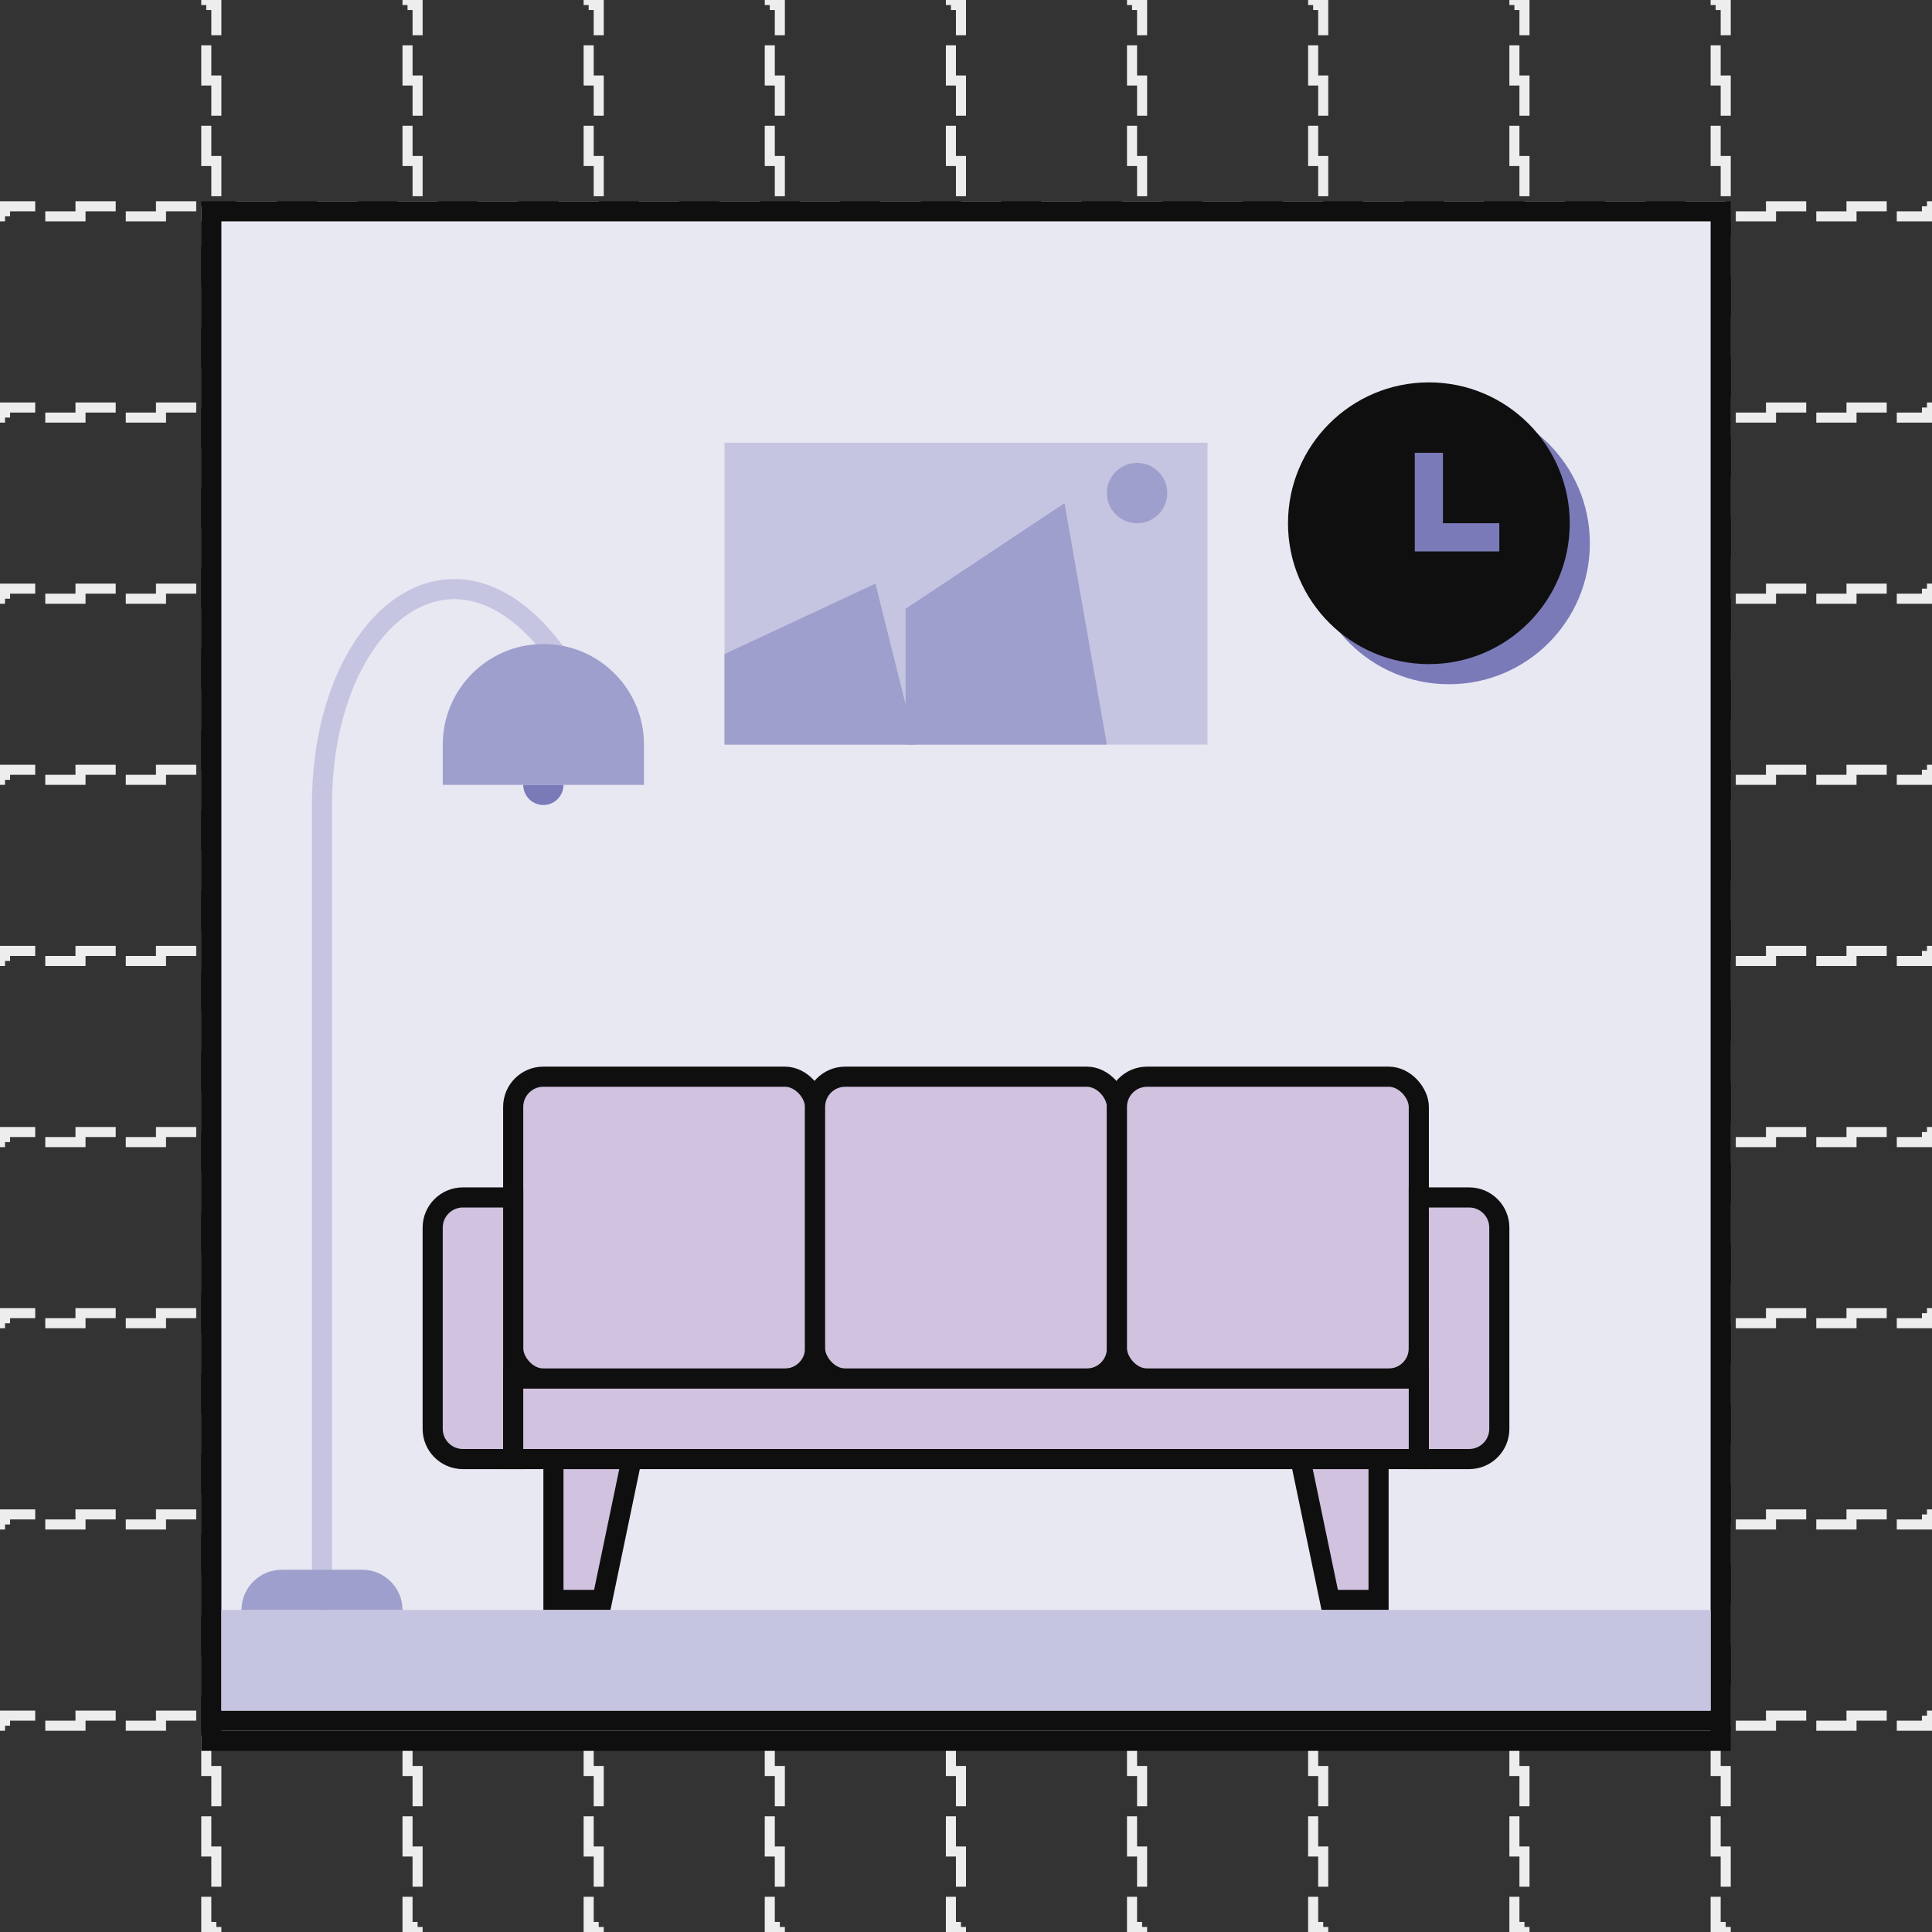 <svg xmlns="http://www.w3.org/2000/svg" width="96" height="96" viewBox="0 0 96 96" fill="none"><rect x="0" y="0" width="96" height="96" fill="#333333" stroke="none"/><rect x="10.25" y="0.25" width="0.5" height="95.5" stroke="#EEEDED" stroke-width="0.5" stroke-dasharray="2 2"></rect><rect x="20.25" y="0.25" width="0.5" height="95.5" stroke="#EEEDED" stroke-width="0.5" stroke-dasharray="2 2"></rect><rect x="29.25" y="0.25" width="0.5" height="95.5" stroke="#EEEDED" stroke-width="0.5" stroke-dasharray="2 2"></rect><rect x="38.25" y="0.25" width="0.5" height="95.5" stroke="#EEEDED" stroke-width="0.5" stroke-dasharray="2 2"></rect><rect x="47.25" y="0.25" width="0.5" height="95.5" stroke="#EEEDED" stroke-width="0.5" stroke-dasharray="2 2"></rect><rect x="56.25" y="0.25" width="0.5" height="95.5" stroke="#EEEDED" stroke-width="0.5" stroke-dasharray="2 2"></rect><rect x="65.25" y="0.25" width="0.5" height="95.5" stroke="#EEEDED" stroke-width="0.5" stroke-dasharray="2 2"></rect><rect x="75.25" y="0.25" width="0.5" height="95.5" stroke="#EEEDED" stroke-width="0.5" stroke-dasharray="2 2"></rect><rect x="85.25" y="0.25" width="0.5" height="95.5" stroke="#EEEDED" stroke-width="0.5" stroke-dasharray="2 2"></rect><rect x="95.75" y="10.25" width="0.5" height="95.5" transform="rotate(90 95.75 10.25)" stroke="#EEEDED" stroke-width="0.5" stroke-dasharray="2 2"></rect><rect x="95.75" y="20.25" width="0.5" height="95.5" transform="rotate(90 95.75 20.25)" stroke="#EEEDED" stroke-width="0.5" stroke-dasharray="2 2"></rect><rect x="95.75" y="29.25" width="0.5" height="95.5" transform="rotate(90 95.75 29.25)" stroke="#EEEDED" stroke-width="0.5" stroke-dasharray="2 2"></rect><rect x="95.75" y="38.25" width="0.5" height="95.5" transform="rotate(90 95.75 38.25)" stroke="#EEEDED" stroke-width="0.5" stroke-dasharray="2 2"></rect><rect x="95.75" y="47.25" width="0.5" height="95.5" transform="rotate(90 95.75 47.25)" stroke="#EEEDED" stroke-width="0.5" stroke-dasharray="2 2"></rect><rect x="95.75" y="56.25" width="0.5" height="95.5" transform="rotate(90 95.75 56.25)" stroke="#EEEDED" stroke-width="0.5" stroke-dasharray="2 2"></rect><rect x="95.75" y="65.25" width="0.5" height="95.5" transform="rotate(90 95.75 65.25)" stroke="#EEEDED" stroke-width="0.5" stroke-dasharray="2 2"></rect><rect x="95.75" y="75.25" width="0.5" height="95.5" transform="rotate(90 95.75 75.25)" stroke="#EEEDED" stroke-width="0.5" stroke-dasharray="2 2"></rect><rect x="95.75" y="85.25" width="0.5" height="95.5" transform="rotate(90 95.75 85.25)" stroke="#EEEDED" stroke-width="0.5" stroke-dasharray="2 2"></rect><path d="M46.5 56H48.25L49 58H47L46.5 56Z" fill="#E8E8F3"></path><rect x="10.5" y="11.5" width="75" height="75" fill="#E8E8F3" stroke="#100F0F"></rect><rect x="10.5" y="10.5" width="75" height="75" fill="#E8E8F3" stroke="#100F0F"></rect><rect x="25.5" y="53.5" width="15" height="15" rx="1.5" fill="#D1C2E0" stroke="#100F0F"></rect><rect x="40.5" y="53.5" width="15" height="15" rx="1.5" fill="#D1C2E0" stroke="#100F0F"></rect><rect x="55.5" y="53.5" width="15" height="15" rx="1.5" fill="#D1C2E0" stroke="#100F0F"></rect><path d="M21.5 61C21.5 60.172 22.172 59.5 23 59.5H25.5V72.5H23C22.172 72.5 21.5 71.828 21.5 71V61Z" fill="#D1C2E0" stroke="#100F0F"></path><path d="M74.5 61C74.5 60.172 73.828 59.5 73 59.5H70.5V72.5H73C73.828 72.5 74.5 71.828 74.5 71V61Z" fill="#D1C2E0" stroke="#100F0F"></path><rect x="25.5" y="68.5" width="45" height="4" fill="#D1C2E0" stroke="#100F0F"></rect><path d="M27.5 72.5H31.385L29.927 79.5H27.5V72.5Z" fill="#D1C2E0" stroke="#100F0F"></path><path d="M68.5 72.5H64.615L66.073 79.5H68.5V72.5Z" fill="#D1C2E0" stroke="#100F0F"></path><rect x="11" y="80" width="74" height="5" fill="#C5C5E1"></rect><path d="M16 79.5V39.977C16 30.625 22.812 25.218 28 33V33" stroke="#C5C5E1" stroke-linecap="round"></path><path d="M12 80C12 78.895 12.895 78 14 78H18C19.105 78 20 78.895 20 80H12Z" fill="#9F9FCD"></path><path d="M22 37C22 34.239 24.239 32 27 32C29.761 32 32 34.239 32 37V39H22V37Z" fill="#9F9FCD"></path><path d="M26 39H28C28 39.552 27.552 40 27 40C26.448 40 26 39.552 26 39Z" fill="#7B7AB9"></path><path d="M72 34C68.134 34 65 30.866 65 27C65 23.134 68.134 20 72 20C75.866 20 79 23.134 79 27C79 30.866 75.866 34 72 34Z" fill="#7B7AB9"></path><path d="M71 33C67.134 33 64 29.866 64 26C64 22.134 67.134 19 71 19C74.866 19 78 22.134 78 26C78 29.866 74.866 33 71 33ZM71.7 26V22.5H70.3V27.4H74.5V26H71.7Z" fill="#100F0F"></path><rect x="36" y="22" width="24" height="15" fill="#C5C5E1"></rect><path d="M36 32.5L43.5 29L45.5 37H36V32.5Z" fill="#9F9FCD"></path><path d="M45 30.25L52.895 25L55 37H45V30.25Z" fill="#9F9FCD"></path><circle cx="56.5" cy="24.5" r="1.5" fill="#9F9FCD"></circle></svg>